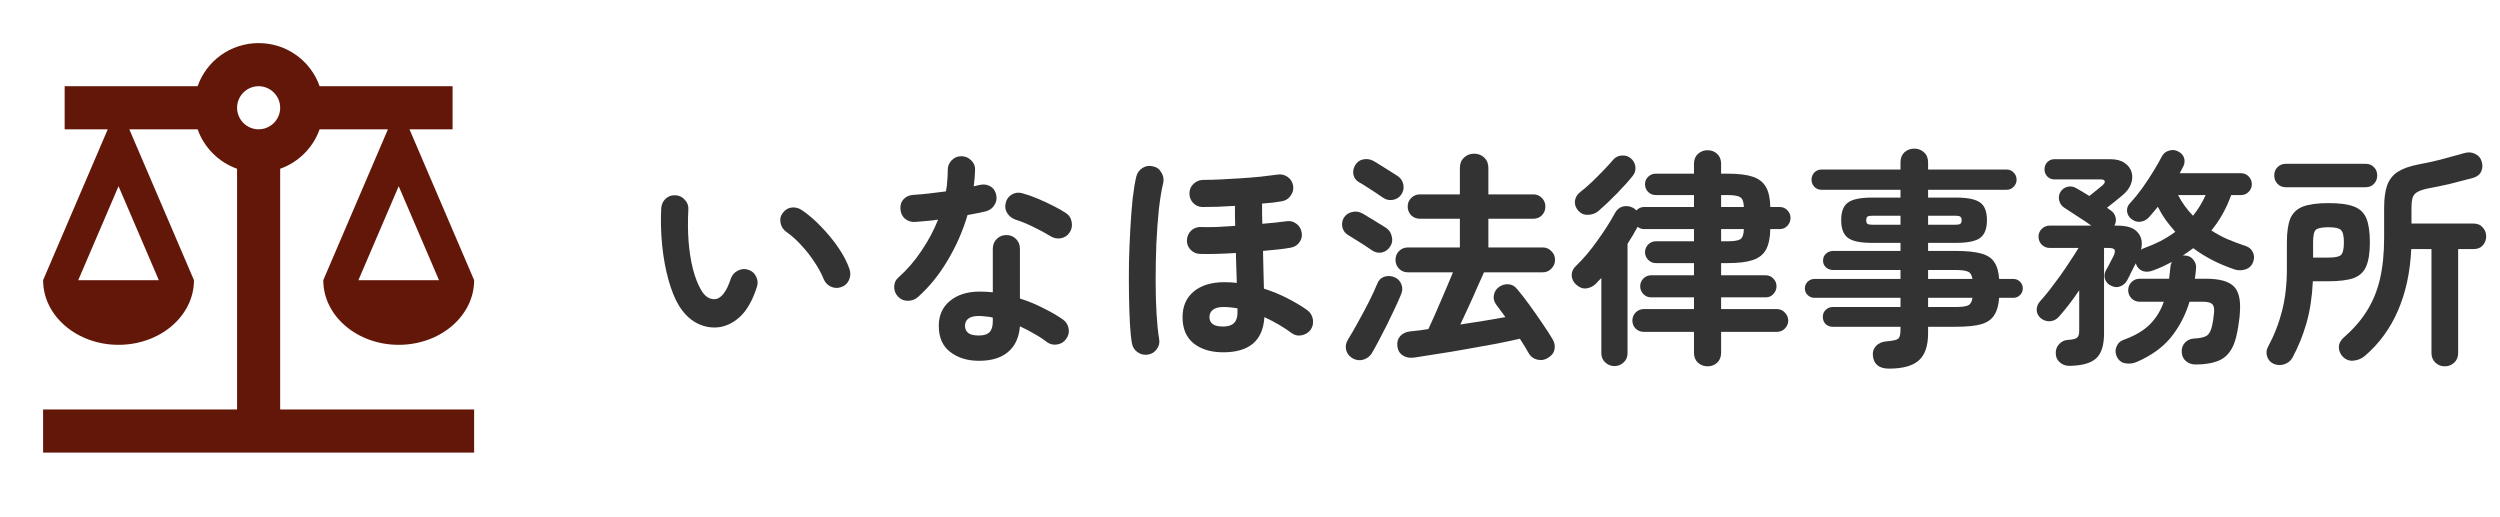 <svg xmlns="http://www.w3.org/2000/svg" width="174" height="36" viewBox="0 0 174 36" fill="none"><path d="M19.5 11.745C20.775 11.295 21.795 10.275 22.245 9H27L22.5 19.5C22.5 21.99 24.855 24 27.75 24C30.645 24 33 21.99 33 19.5L28.5 9H31.5V6H22.245C21.63 4.245 19.965 3 18 3C16.035 3 14.37 4.245 13.755 6H4.5V9H7.5L3 19.5C3 21.99 5.355 24 8.25 24C11.145 24 13.5 21.99 13.5 19.5L9 9H13.755C14.205 10.275 15.225 11.295 16.5 11.745V28.5H3V31.5H33V28.5H19.5V11.745ZM30.555 19.5H24.945L27.75 12.96L30.555 19.5ZM11.055 19.5H5.445L8.25 12.96L11.055 19.5ZM18 9C17.175 9 16.5 8.325 16.5 7.5C16.5 6.675 17.175 6 18 6C18.825 6 19.5 6.675 19.5 7.5C19.5 8.325 18.825 9 18 9Z" fill="#621708"></path><path d="M170.159 25.496C169.903 25.496 169.685 25.411 169.503 25.24C169.322 25.069 169.231 24.845 169.231 24.568V17.336H167.823C167.749 18.947 167.439 20.376 166.895 21.624C166.362 22.861 165.599 23.907 164.607 24.76C164.383 24.952 164.127 25.064 163.839 25.096C163.562 25.139 163.311 25.059 163.087 24.856C162.885 24.653 162.783 24.419 162.783 24.152C162.794 23.896 162.917 23.667 163.151 23.464C163.802 22.899 164.33 22.291 164.735 21.64C165.151 20.979 165.455 20.237 165.647 19.416C165.839 18.584 165.935 17.629 165.935 16.552V14.488C165.935 13.827 166.005 13.299 166.143 12.904C166.293 12.499 166.538 12.184 166.879 11.96C167.231 11.736 167.706 11.565 168.303 11.448C168.773 11.363 169.29 11.251 169.855 11.112C170.421 10.963 170.965 10.813 171.487 10.664C171.765 10.579 172.015 10.589 172.239 10.696C172.474 10.803 172.629 10.963 172.703 11.176C172.799 11.432 172.799 11.677 172.703 11.912C172.607 12.136 172.421 12.291 172.143 12.376C171.631 12.515 171.098 12.653 170.543 12.792C169.989 12.92 169.477 13.027 169.007 13.112C168.687 13.176 168.442 13.256 168.271 13.352C168.101 13.437 167.983 13.571 167.919 13.752C167.866 13.923 167.839 14.179 167.839 14.52V15.56H172.159C172.437 15.56 172.65 15.651 172.799 15.832C172.959 16.003 173.039 16.211 173.039 16.456C173.039 16.691 172.959 16.899 172.799 17.08C172.65 17.251 172.437 17.336 172.159 17.336H171.087V24.568C171.087 24.845 170.997 25.069 170.815 25.24C170.634 25.411 170.415 25.496 170.159 25.496ZM158.239 25.32C158.015 25.213 157.866 25.043 157.791 24.808C157.717 24.573 157.738 24.349 157.855 24.136C158.282 23.347 158.607 22.515 158.831 21.64C159.055 20.765 159.167 19.789 159.167 18.712V16.872C159.167 16.157 159.247 15.603 159.407 15.208C159.578 14.813 159.871 14.536 160.287 14.376C160.714 14.216 161.306 14.136 162.063 14.136C162.831 14.136 163.423 14.216 163.839 14.376C164.255 14.536 164.543 14.813 164.703 15.208C164.863 15.603 164.943 16.157 164.943 16.872C164.943 17.587 164.858 18.141 164.687 18.536C164.527 18.92 164.239 19.192 163.823 19.352C163.407 19.501 162.815 19.576 162.047 19.576H160.975C160.922 20.675 160.773 21.651 160.527 22.504C160.282 23.347 159.962 24.136 159.567 24.872C159.439 25.107 159.247 25.267 158.991 25.352C158.735 25.437 158.485 25.427 158.239 25.32ZM159.103 13.032C158.858 13.032 158.661 12.952 158.511 12.792C158.362 12.632 158.287 12.44 158.287 12.216C158.287 11.981 158.362 11.789 158.511 11.64C158.661 11.48 158.858 11.4 159.103 11.4H164.639C164.885 11.4 165.082 11.48 165.231 11.64C165.381 11.789 165.455 11.981 165.455 12.216C165.455 12.44 165.381 12.632 165.231 12.792C165.082 12.952 164.885 13.032 164.639 13.032H159.103ZM160.991 17.928H162.063C162.511 17.928 162.799 17.869 162.927 17.752C163.066 17.624 163.135 17.331 163.135 16.872C163.135 16.413 163.066 16.125 162.927 16.008C162.799 15.88 162.511 15.816 162.063 15.816C161.615 15.816 161.322 15.875 161.183 15.992C161.055 16.109 160.991 16.397 160.991 16.856V17.928Z" fill="#333333"></path><path d="M144.025 25.464C143.759 25.464 143.535 25.379 143.353 25.208C143.172 25.048 143.081 24.84 143.081 24.584C143.071 24.339 143.151 24.125 143.321 23.944C143.492 23.763 143.7 23.667 143.945 23.656C144.255 23.635 144.457 23.587 144.553 23.512C144.66 23.427 144.713 23.267 144.713 23.032V20.2C144.479 20.552 144.239 20.888 143.993 21.208C143.748 21.517 143.519 21.795 143.305 22.04C143.135 22.232 142.927 22.339 142.681 22.36C142.436 22.371 142.217 22.296 142.025 22.136C141.855 21.987 141.764 21.8 141.753 21.576C141.753 21.352 141.828 21.155 141.977 20.984C142.18 20.76 142.404 20.493 142.649 20.184C142.895 19.864 143.145 19.528 143.401 19.176C143.657 18.813 143.892 18.467 144.105 18.136C144.329 17.805 144.516 17.512 144.665 17.256H142.649C142.447 17.256 142.265 17.181 142.105 17.032C141.956 16.872 141.881 16.685 141.881 16.472C141.881 16.259 141.956 16.077 142.105 15.928C142.265 15.779 142.447 15.704 142.649 15.704H145.561C145.263 15.491 144.927 15.267 144.553 15.032C144.191 14.787 143.897 14.595 143.673 14.456C143.492 14.339 143.375 14.173 143.321 13.96C143.268 13.747 143.295 13.549 143.401 13.368C143.519 13.176 143.684 13.053 143.897 13C144.111 12.947 144.313 12.979 144.505 13.096C144.74 13.224 145.044 13.405 145.417 13.64C145.535 13.544 145.695 13.416 145.897 13.256C146.1 13.085 146.244 12.968 146.329 12.904C146.457 12.787 146.511 12.691 146.489 12.616C146.479 12.531 146.383 12.488 146.201 12.488H142.985C142.793 12.488 142.628 12.419 142.489 12.28C142.361 12.141 142.297 11.976 142.297 11.784C142.297 11.592 142.361 11.427 142.489 11.288C142.628 11.149 142.793 11.08 142.985 11.08H146.873C147.289 11.08 147.62 11.165 147.865 11.336C148.121 11.507 148.287 11.725 148.361 11.992C148.436 12.248 148.42 12.52 148.313 12.808C148.207 13.096 148.004 13.363 147.705 13.608C147.535 13.747 147.359 13.891 147.177 14.04C147.007 14.179 146.831 14.317 146.649 14.456C146.703 14.488 146.745 14.52 146.777 14.552C146.82 14.584 146.857 14.611 146.889 14.632C147.071 14.749 147.188 14.909 147.241 15.112C147.295 15.315 147.268 15.512 147.161 15.704H147.385C148.047 15.704 148.511 15.859 148.777 16.168C149.055 16.477 149.135 16.883 149.017 17.384C149.071 17.341 149.14 17.304 149.225 17.272C149.631 17.123 150.015 16.957 150.377 16.776C150.74 16.584 151.081 16.371 151.401 16.136C151.167 15.869 150.943 15.592 150.729 15.304C150.527 15.016 150.345 14.712 150.185 14.392C150.079 14.52 149.972 14.648 149.865 14.776C149.769 14.893 149.668 15.011 149.561 15.128C149.401 15.299 149.209 15.4 148.985 15.432C148.761 15.464 148.548 15.4 148.345 15.24C148.175 15.112 148.073 14.936 148.041 14.712C148.02 14.488 148.095 14.291 148.265 14.12C148.553 13.811 148.836 13.464 149.113 13.08C149.391 12.685 149.647 12.296 149.881 11.912C150.116 11.528 150.308 11.192 150.457 10.904C150.564 10.691 150.729 10.552 150.953 10.488C151.177 10.413 151.391 10.429 151.593 10.536C151.807 10.643 151.945 10.792 152.009 10.984C152.073 11.176 152.057 11.373 151.961 11.576C151.919 11.651 151.876 11.731 151.833 11.816C151.801 11.891 151.759 11.971 151.705 12.056H155.977C156.191 12.056 156.367 12.131 156.505 12.28C156.655 12.429 156.729 12.611 156.729 12.824C156.729 13.027 156.655 13.203 156.505 13.352C156.367 13.501 156.191 13.576 155.977 13.576H155.289C154.959 14.504 154.5 15.325 153.913 16.04C154.255 16.264 154.628 16.467 155.033 16.648C155.439 16.819 155.865 16.979 156.313 17.128C156.537 17.203 156.697 17.341 156.793 17.544C156.9 17.747 156.911 17.971 156.825 18.216C156.729 18.483 156.553 18.659 156.297 18.744C156.052 18.829 155.801 18.835 155.545 18.76C154.436 18.387 153.471 17.891 152.649 17.272C152.532 17.357 152.415 17.443 152.297 17.528C152.18 17.613 152.057 17.699 151.929 17.784H152.073C152.329 17.795 152.527 17.896 152.665 18.088C152.815 18.269 152.873 18.483 152.841 18.728C152.831 18.835 152.82 18.947 152.809 19.064C152.799 19.171 152.783 19.283 152.761 19.4H153.529C154.457 19.4 155.097 19.571 155.449 19.912C155.812 20.243 155.961 20.851 155.897 21.736C155.887 21.96 155.865 22.168 155.833 22.36C155.812 22.541 155.775 22.776 155.721 23.064C155.615 23.661 155.444 24.125 155.209 24.456C154.975 24.797 154.66 25.032 154.265 25.16C153.881 25.299 153.396 25.368 152.809 25.368C152.543 25.368 152.319 25.288 152.137 25.128C151.956 24.979 151.86 24.765 151.849 24.488C151.839 24.221 151.919 24.003 152.089 23.832C152.26 23.661 152.473 23.571 152.729 23.56C153.145 23.539 153.439 23.469 153.609 23.352C153.78 23.224 153.903 22.973 153.977 22.6C153.999 22.472 154.02 22.349 154.041 22.232C154.063 22.104 154.079 21.976 154.089 21.848C154.132 21.507 154.095 21.283 153.977 21.176C153.871 21.059 153.652 21 153.321 21H152.393C152.105 21.939 151.673 22.765 151.097 23.48C150.521 24.184 149.727 24.755 148.713 25.192C148.468 25.299 148.212 25.331 147.945 25.288C147.689 25.256 147.492 25.117 147.353 24.872C147.225 24.627 147.209 24.381 147.305 24.136C147.401 23.891 147.577 23.725 147.833 23.64C148.601 23.363 149.204 23.005 149.641 22.568C150.079 22.12 150.399 21.597 150.601 21H148.921C148.697 21 148.505 20.92 148.345 20.76C148.196 20.6 148.121 20.413 148.121 20.2C148.121 19.987 148.196 19.8 148.345 19.64C148.505 19.48 148.697 19.4 148.921 19.4H150.969C150.991 19.261 151.007 19.123 151.017 18.984C151.039 18.845 151.055 18.701 151.065 18.552C151.065 18.499 151.076 18.445 151.097 18.392C151.119 18.328 151.14 18.275 151.161 18.232C150.959 18.339 150.745 18.445 150.521 18.552C150.308 18.648 150.084 18.739 149.849 18.824C149.583 18.931 149.337 18.941 149.113 18.856C148.9 18.771 148.751 18.611 148.665 18.376L148.649 18.328C148.543 18.531 148.436 18.739 148.329 18.952C148.233 19.165 148.143 19.347 148.057 19.496C147.951 19.699 147.791 19.843 147.577 19.928C147.375 20.013 147.167 20.003 146.953 19.896C146.751 19.811 146.607 19.667 146.521 19.464C146.447 19.251 146.457 19.048 146.553 18.856C146.585 18.803 146.639 18.707 146.713 18.568C146.788 18.419 146.863 18.275 146.937 18.136C147.023 17.987 147.076 17.885 147.097 17.832C147.204 17.597 147.225 17.443 147.161 17.368C147.108 17.293 146.959 17.256 146.713 17.256H146.441V23.208C146.441 24.04 146.255 24.621 145.881 24.952C145.508 25.283 144.889 25.453 144.025 25.464ZM152.633 15.016C152.985 14.579 153.279 14.099 153.513 13.576H151.593C151.871 14.109 152.217 14.589 152.633 15.016Z" fill="#333333"></path><path d="M131.475 25.656C130.793 25.656 130.419 25.363 130.355 24.776C130.323 24.499 130.398 24.264 130.579 24.072C130.761 23.88 131.017 23.773 131.347 23.752C131.753 23.72 132.009 23.661 132.115 23.576C132.222 23.48 132.275 23.277 132.275 22.968V22.744H127.555C127.363 22.744 127.198 22.68 127.059 22.552C126.931 22.413 126.867 22.248 126.867 22.056C126.867 21.864 126.931 21.704 127.059 21.576C127.198 21.437 127.363 21.368 127.555 21.368H132.275V20.728H126.275C126.105 20.728 125.95 20.664 125.811 20.536C125.683 20.408 125.619 20.253 125.619 20.072C125.619 19.891 125.683 19.736 125.811 19.608C125.95 19.48 126.105 19.416 126.275 19.416H132.275V18.792H127.603C127.401 18.792 127.23 18.733 127.091 18.616C126.953 18.488 126.883 18.328 126.883 18.136C126.883 17.933 126.953 17.773 127.091 17.656C127.23 17.528 127.401 17.464 127.603 17.464H132.275V16.904H130.291C129.481 16.904 128.921 16.787 128.611 16.552C128.302 16.317 128.147 15.907 128.147 15.32C128.147 14.733 128.302 14.328 128.611 14.104C128.921 13.869 129.481 13.752 130.291 13.752H132.275V13.208H126.771C126.579 13.208 126.414 13.139 126.275 13C126.147 12.861 126.083 12.696 126.083 12.504C126.083 12.312 126.147 12.147 126.275 12.008C126.414 11.869 126.579 11.8 126.771 11.8H132.275V11.304C132.275 11.005 132.366 10.771 132.547 10.6C132.739 10.429 132.969 10.344 133.235 10.344C133.502 10.344 133.726 10.429 133.907 10.6C134.099 10.771 134.195 11.005 134.195 11.304V11.8H139.667C139.859 11.8 140.019 11.869 140.147 12.008C140.286 12.147 140.355 12.312 140.355 12.504C140.355 12.696 140.286 12.861 140.147 13C140.019 13.139 139.859 13.208 139.667 13.208H134.195V13.752H136.131C136.953 13.752 137.518 13.869 137.827 14.104C138.137 14.328 138.291 14.733 138.291 15.32C138.291 15.907 138.137 16.317 137.827 16.552C137.518 16.787 136.953 16.904 136.131 16.904H134.195V17.464H136.099C136.857 17.464 137.449 17.523 137.875 17.64C138.313 17.757 138.622 17.96 138.803 18.248C138.995 18.525 139.107 18.915 139.139 19.416H140.131C140.313 19.416 140.467 19.48 140.595 19.608C140.723 19.736 140.787 19.891 140.787 20.072C140.787 20.253 140.723 20.408 140.595 20.536C140.467 20.664 140.313 20.728 140.131 20.728H139.139C139.107 21.229 138.995 21.629 138.803 21.928C138.622 22.227 138.318 22.44 137.891 22.568C137.465 22.685 136.867 22.744 136.099 22.744H134.195V23.192C134.195 24.067 133.982 24.696 133.555 25.08C133.129 25.464 132.435 25.656 131.475 25.656ZM134.195 21.368H136.099C136.515 21.368 136.809 21.331 136.979 21.256C137.15 21.171 137.251 20.995 137.283 20.728H134.195V21.368ZM134.195 19.416H137.283C137.241 19.139 137.134 18.968 136.963 18.904C136.803 18.829 136.515 18.792 136.099 18.792H134.195V19.416ZM130.291 15.64H132.275V15.016H130.291C130.142 15.016 130.035 15.037 129.971 15.08C129.918 15.123 129.891 15.208 129.891 15.336C129.891 15.453 129.918 15.533 129.971 15.576C130.035 15.619 130.142 15.64 130.291 15.64ZM134.195 15.64H136.131C136.281 15.64 136.382 15.619 136.435 15.576C136.499 15.533 136.531 15.453 136.531 15.336C136.531 15.208 136.499 15.123 136.435 15.08C136.382 15.037 136.281 15.016 136.131 15.016H134.195V15.64Z" fill="#333333"></path><path d="M118.845 25.496C118.589 25.496 118.365 25.411 118.173 25.24C117.992 25.069 117.901 24.84 117.901 24.552V23.096H114.397C114.184 23.096 113.997 23.021 113.837 22.872C113.688 22.712 113.613 22.525 113.613 22.312C113.613 22.099 113.688 21.912 113.837 21.752C113.997 21.592 114.184 21.512 114.397 21.512H117.901V20.696H114.909C114.707 20.696 114.531 20.621 114.381 20.472C114.232 20.312 114.157 20.131 114.157 19.928C114.157 19.715 114.232 19.533 114.381 19.384C114.531 19.235 114.707 19.16 114.909 19.16H117.901V18.312H115.245C115.043 18.312 114.867 18.237 114.717 18.088C114.568 17.939 114.493 17.763 114.493 17.56C114.493 17.347 114.568 17.165 114.717 17.016C114.867 16.867 115.043 16.792 115.245 16.792H117.901V15.944H114.413C114.253 15.944 114.109 15.891 113.981 15.784C113.875 15.976 113.763 16.173 113.645 16.376C113.528 16.568 113.405 16.765 113.277 16.968V24.568C113.277 24.845 113.187 25.064 113.005 25.224C112.824 25.395 112.611 25.48 112.365 25.48C112.12 25.48 111.907 25.395 111.725 25.224C111.544 25.064 111.453 24.845 111.453 24.568V19.352C111.389 19.416 111.325 19.48 111.261 19.544C111.197 19.608 111.139 19.672 111.085 19.736C110.893 19.928 110.669 20.04 110.413 20.072C110.168 20.104 109.933 20.019 109.709 19.816C109.507 19.635 109.4 19.421 109.389 19.176C109.389 18.92 109.48 18.707 109.661 18.536C110.195 18.024 110.701 17.427 111.181 16.744C111.672 16.061 112.077 15.427 112.397 14.84C112.525 14.595 112.707 14.44 112.941 14.376C113.176 14.312 113.411 14.339 113.645 14.456C113.741 14.499 113.821 14.563 113.885 14.648C114.045 14.488 114.221 14.408 114.413 14.408H117.901V13.576H115.229C115.027 13.576 114.851 13.501 114.701 13.352C114.563 13.203 114.493 13.027 114.493 12.824C114.493 12.621 114.563 12.451 114.701 12.312C114.851 12.163 115.027 12.088 115.229 12.088H117.901V11.4C117.901 11.112 117.992 10.883 118.173 10.712C118.365 10.541 118.589 10.456 118.845 10.456C119.112 10.456 119.336 10.541 119.517 10.712C119.699 10.883 119.789 11.112 119.789 11.4V12.088H120.253C120.989 12.088 121.565 12.157 121.981 12.296C122.408 12.435 122.717 12.675 122.909 13.016C123.101 13.347 123.203 13.811 123.213 14.408H123.869C124.083 14.408 124.259 14.483 124.397 14.632C124.547 14.781 124.621 14.963 124.621 15.176C124.621 15.379 124.547 15.56 124.397 15.72C124.259 15.869 124.083 15.944 123.869 15.944H123.213C123.203 16.552 123.101 17.032 122.909 17.384C122.717 17.725 122.408 17.965 121.981 18.104C121.565 18.243 120.989 18.312 120.253 18.312H119.789V19.16H122.893C123.107 19.16 123.283 19.235 123.421 19.384C123.571 19.533 123.645 19.715 123.645 19.928C123.645 20.131 123.571 20.312 123.421 20.472C123.283 20.621 123.107 20.696 122.893 20.696H119.789V21.512H123.677C123.891 21.512 124.072 21.592 124.221 21.752C124.381 21.912 124.461 22.099 124.461 22.312C124.461 22.525 124.381 22.712 124.221 22.872C124.072 23.021 123.891 23.096 123.677 23.096H119.789V24.552C119.789 24.84 119.699 25.069 119.517 25.24C119.336 25.411 119.112 25.496 118.845 25.496ZM111.261 14.68C111.059 14.851 110.813 14.941 110.525 14.952C110.248 14.963 110.019 14.861 109.837 14.648C109.667 14.456 109.592 14.237 109.613 13.992C109.645 13.747 109.763 13.544 109.965 13.384C110.211 13.192 110.477 12.963 110.765 12.696C111.053 12.419 111.331 12.141 111.597 11.864C111.875 11.576 112.099 11.331 112.269 11.128C112.419 10.947 112.616 10.845 112.861 10.824C113.107 10.803 113.32 10.867 113.501 11.016C113.683 11.165 113.789 11.357 113.821 11.592C113.853 11.827 113.795 12.04 113.645 12.232C113.357 12.595 112.989 13.005 112.541 13.464C112.104 13.912 111.677 14.317 111.261 14.68ZM119.789 16.792H120.253C120.691 16.792 120.984 16.744 121.133 16.648C121.283 16.541 121.363 16.307 121.373 15.944H119.789V16.792ZM119.789 14.408H121.373C121.363 14.056 121.283 13.832 121.133 13.736C120.984 13.629 120.691 13.576 120.253 13.576H119.789V14.408Z" fill="#333333"></path><path d="M98.423 24.888C98.103 24.931 97.837 24.877 97.623 24.728C97.41 24.589 97.287 24.376 97.255 24.088C97.223 23.821 97.287 23.592 97.447 23.4C97.618 23.208 97.853 23.096 98.151 23.064C98.333 23.043 98.53 23.021 98.743 23C98.957 22.968 99.181 22.936 99.415 22.904C99.533 22.659 99.666 22.365 99.815 22.024C99.975 21.672 100.135 21.304 100.295 20.92C100.455 20.536 100.61 20.173 100.759 19.832C100.909 19.48 101.031 19.187 101.127 18.952H97.975C97.741 18.952 97.538 18.867 97.367 18.696C97.207 18.525 97.127 18.323 97.127 18.088C97.127 17.843 97.207 17.64 97.367 17.48C97.538 17.309 97.741 17.224 97.975 17.224H101.607V15.224H98.823C98.589 15.224 98.386 15.144 98.215 14.984C98.055 14.813 97.975 14.611 97.975 14.376C97.975 14.141 98.055 13.944 98.215 13.784C98.386 13.613 98.589 13.528 98.823 13.528H101.607V11.688C101.607 11.389 101.703 11.149 101.895 10.968C102.087 10.787 102.322 10.696 102.599 10.696C102.877 10.696 103.111 10.787 103.303 10.968C103.495 11.149 103.591 11.389 103.591 11.688V13.528H106.711C106.957 13.528 107.159 13.613 107.319 13.784C107.479 13.944 107.559 14.141 107.559 14.376C107.559 14.611 107.479 14.813 107.319 14.984C107.159 15.144 106.957 15.224 106.711 15.224H103.591V17.224H107.383C107.618 17.224 107.815 17.309 107.975 17.48C108.146 17.64 108.231 17.843 108.231 18.088C108.231 18.323 108.146 18.525 107.975 18.696C107.815 18.867 107.618 18.952 107.383 18.952H103.287C103.159 19.24 102.994 19.608 102.791 20.056C102.599 20.504 102.397 20.957 102.183 21.416C101.981 21.864 101.799 22.253 101.639 22.584C102.205 22.499 102.754 22.413 103.287 22.328C103.831 22.232 104.327 22.147 104.775 22.072C104.658 21.901 104.541 21.741 104.423 21.592C104.317 21.443 104.215 21.304 104.119 21.176C103.981 20.984 103.933 20.771 103.975 20.536C104.018 20.301 104.135 20.115 104.327 19.976C104.541 19.827 104.765 19.763 104.999 19.784C105.234 19.805 105.431 19.917 105.591 20.12C105.847 20.419 106.13 20.781 106.439 21.208C106.749 21.635 107.047 22.061 107.335 22.488C107.623 22.904 107.858 23.267 108.039 23.576C108.189 23.811 108.242 24.045 108.199 24.28C108.167 24.525 108.023 24.728 107.767 24.888C107.533 25.048 107.277 25.096 106.999 25.032C106.733 24.968 106.535 24.824 106.407 24.6C106.322 24.451 106.226 24.285 106.119 24.104C106.013 23.933 105.901 23.757 105.783 23.576C105.325 23.683 104.77 23.8 104.119 23.928C103.469 24.045 102.786 24.168 102.071 24.296C101.367 24.424 100.695 24.536 100.055 24.632C99.415 24.739 98.871 24.824 98.423 24.888ZM94.135 24.936C93.89 24.787 93.741 24.589 93.687 24.344C93.634 24.099 93.677 23.864 93.815 23.64C94.029 23.299 94.263 22.893 94.519 22.424C94.786 21.944 95.042 21.464 95.287 20.984C95.533 20.493 95.725 20.077 95.863 19.736C95.959 19.491 96.125 19.331 96.359 19.256C96.594 19.181 96.834 19.197 97.079 19.304C97.293 19.4 97.442 19.555 97.527 19.768C97.623 19.981 97.623 20.211 97.527 20.456C97.421 20.723 97.282 21.037 97.111 21.4C96.941 21.763 96.759 22.141 96.567 22.536C96.375 22.92 96.183 23.293 95.991 23.656C95.799 24.019 95.629 24.328 95.479 24.584C95.341 24.808 95.143 24.957 94.887 25.032C94.631 25.107 94.381 25.075 94.135 24.936ZM95.479 17.416C95.362 17.331 95.197 17.219 94.983 17.08C94.77 16.941 94.557 16.808 94.343 16.68C94.13 16.541 93.959 16.435 93.831 16.36C93.629 16.243 93.495 16.067 93.431 15.832C93.378 15.587 93.41 15.363 93.527 15.16C93.666 14.947 93.853 14.813 94.087 14.76C94.333 14.696 94.567 14.723 94.791 14.84C94.919 14.904 95.09 15.005 95.303 15.144C95.527 15.272 95.746 15.405 95.959 15.544C96.183 15.672 96.354 15.779 96.471 15.864C96.685 16.003 96.818 16.205 96.871 16.472C96.935 16.728 96.893 16.963 96.743 17.176C96.605 17.389 96.413 17.523 96.167 17.576C95.922 17.619 95.693 17.565 95.479 17.416ZM96.247 13.752C96.13 13.667 95.965 13.555 95.751 13.416C95.538 13.277 95.325 13.139 95.111 13C94.898 12.861 94.722 12.755 94.583 12.68C94.381 12.563 94.253 12.392 94.199 12.168C94.157 11.933 94.194 11.715 94.311 11.512C94.45 11.277 94.637 11.139 94.871 11.096C95.117 11.043 95.351 11.075 95.575 11.192C95.714 11.267 95.89 11.373 96.103 11.512C96.317 11.64 96.53 11.773 96.743 11.912C96.967 12.051 97.143 12.163 97.271 12.248C97.485 12.387 97.618 12.584 97.671 12.84C97.725 13.085 97.677 13.32 97.527 13.544C97.389 13.747 97.191 13.869 96.935 13.912C96.69 13.955 96.461 13.901 96.247 13.752Z" fill="#333333"></path><path d="M85.137 24.52C84.284 24.52 83.596 24.312 83.073 23.896C82.561 23.48 82.305 22.872 82.305 22.072C82.305 21.325 82.561 20.733 83.073 20.296C83.596 19.859 84.311 19.64 85.217 19.64C85.505 19.64 85.793 19.656 86.081 19.688C86.071 19.368 86.06 19.032 86.049 18.68C86.039 18.328 86.028 17.971 86.017 17.608C85.516 17.64 85.041 17.661 84.593 17.672C84.145 17.683 83.783 17.683 83.505 17.672C83.249 17.661 83.031 17.56 82.849 17.368C82.679 17.176 82.599 16.952 82.609 16.696C82.631 16.429 82.732 16.211 82.913 16.04C83.105 15.869 83.335 15.789 83.601 15.8C83.857 15.811 84.193 15.811 84.609 15.8C85.036 15.779 85.489 15.752 85.969 15.72C85.969 15.475 85.964 15.235 85.953 15C85.953 14.765 85.953 14.541 85.953 14.328C85.537 14.349 85.132 14.371 84.737 14.392C84.353 14.403 84.007 14.408 83.697 14.408C83.441 14.408 83.223 14.312 83.041 14.12C82.86 13.928 82.775 13.699 82.785 13.432C82.796 13.176 82.892 12.963 83.073 12.792C83.265 12.611 83.495 12.52 83.761 12.52C84.113 12.52 84.513 12.509 84.961 12.488C85.42 12.467 85.889 12.44 86.369 12.408C86.849 12.376 87.308 12.339 87.745 12.296C88.193 12.243 88.583 12.195 88.913 12.152C89.169 12.109 89.404 12.163 89.617 12.312C89.831 12.461 89.959 12.664 90.001 12.92C90.044 13.176 89.985 13.411 89.825 13.624C89.676 13.837 89.473 13.965 89.217 14.008C89.025 14.04 88.812 14.072 88.577 14.104C88.343 14.125 88.097 14.147 87.841 14.168C87.841 14.403 87.841 14.637 87.841 14.872C87.852 15.096 87.857 15.331 87.857 15.576C88.519 15.523 89.073 15.464 89.521 15.4C89.777 15.357 90.007 15.411 90.209 15.56C90.423 15.709 90.551 15.912 90.593 16.168C90.647 16.424 90.593 16.659 90.433 16.872C90.284 17.075 90.081 17.197 89.825 17.24C89.345 17.325 88.705 17.4 87.905 17.464C87.916 17.944 87.927 18.408 87.937 18.856C87.948 19.304 87.959 19.715 87.969 20.088C88.567 20.28 89.121 20.509 89.633 20.776C90.156 21.043 90.609 21.315 90.993 21.592C91.207 21.752 91.335 21.965 91.377 22.232C91.42 22.499 91.367 22.739 91.217 22.952C91.068 23.155 90.86 23.283 90.593 23.336C90.337 23.389 90.103 23.336 89.889 23.176C89.345 22.771 88.716 22.403 88.001 22.072C87.905 23.704 86.951 24.52 85.137 24.52ZM79.905 24.68C79.639 24.723 79.399 24.669 79.185 24.52C78.972 24.381 78.839 24.179 78.785 23.912C78.721 23.56 78.673 23.091 78.641 22.504C78.609 21.907 78.588 21.24 78.577 20.504C78.567 19.757 78.567 18.989 78.577 18.2C78.599 17.4 78.631 16.627 78.673 15.88C78.716 15.123 78.769 14.435 78.833 13.816C78.908 13.187 78.993 12.675 79.089 12.28C79.153 12.024 79.297 11.827 79.521 11.688C79.745 11.549 79.985 11.512 80.241 11.576C80.508 11.629 80.705 11.773 80.833 12.008C80.972 12.232 81.015 12.472 80.961 12.728C80.844 13.208 80.743 13.821 80.657 14.568C80.583 15.304 80.524 16.104 80.481 16.968C80.449 17.821 80.433 18.675 80.433 19.528C80.433 20.371 80.455 21.149 80.497 21.864C80.54 22.568 80.599 23.139 80.673 23.576C80.727 23.843 80.673 24.083 80.513 24.296C80.364 24.509 80.161 24.637 79.905 24.68ZM85.137 22.728C85.799 22.728 86.129 22.408 86.129 21.768V21.464C85.799 21.4 85.468 21.368 85.137 21.368C84.807 21.368 84.561 21.437 84.401 21.576C84.252 21.704 84.177 21.869 84.177 22.072C84.177 22.275 84.252 22.435 84.401 22.552C84.551 22.669 84.796 22.728 85.137 22.728Z" fill="#333333"></path><path d="M68.139 25.112C67.329 25.112 66.657 24.904 66.123 24.488C65.601 24.083 65.339 23.48 65.339 22.68C65.339 21.955 65.595 21.379 66.107 20.952C66.63 20.515 67.318 20.296 68.171 20.296C68.491 20.296 68.801 20.312 69.099 20.344V17.32C69.099 17.043 69.19 16.813 69.371 16.632C69.553 16.451 69.777 16.36 70.043 16.36C70.31 16.36 70.534 16.451 70.715 16.632C70.897 16.813 70.987 17.043 70.987 17.32V20.776C71.563 20.957 72.107 21.181 72.619 21.448C73.142 21.704 73.601 21.971 73.995 22.248C74.209 22.408 74.337 22.621 74.379 22.888C74.422 23.144 74.363 23.379 74.203 23.592C74.054 23.805 73.846 23.933 73.579 23.976C73.323 24.019 73.089 23.965 72.875 23.816C72.619 23.613 72.326 23.421 71.995 23.24C71.675 23.048 71.339 22.872 70.987 22.712C70.923 23.491 70.651 24.083 70.171 24.488C69.691 24.904 69.014 25.112 68.139 25.112ZM63.883 20.68C63.681 20.851 63.446 20.936 63.179 20.936C62.923 20.936 62.705 20.845 62.523 20.664C62.331 20.472 62.235 20.243 62.235 19.976C62.235 19.699 62.337 19.475 62.539 19.304C63.147 18.76 63.681 18.141 64.139 17.448C64.609 16.755 64.993 16.035 65.291 15.288C65.003 15.331 64.721 15.363 64.443 15.384C64.177 15.405 63.921 15.427 63.675 15.448C63.398 15.459 63.163 15.379 62.971 15.208C62.779 15.037 62.678 14.803 62.667 14.504C62.657 14.237 62.737 14.019 62.907 13.848C63.078 13.667 63.313 13.571 63.611 13.56C63.953 13.539 64.31 13.507 64.683 13.464C65.067 13.421 65.451 13.373 65.835 13.32C65.889 13.075 65.921 12.824 65.931 12.568C65.953 12.312 65.963 12.067 65.963 11.832C65.963 11.565 66.054 11.341 66.235 11.16C66.417 10.968 66.641 10.872 66.907 10.872C67.174 10.872 67.403 10.968 67.595 11.16C67.787 11.341 67.878 11.565 67.867 11.832C67.857 12.195 67.825 12.573 67.771 12.968C67.846 12.947 67.915 12.931 67.979 12.92C68.054 12.899 68.123 12.883 68.187 12.872C68.454 12.808 68.699 12.84 68.923 12.968C69.147 13.096 69.286 13.299 69.339 13.576C69.393 13.843 69.345 14.083 69.195 14.296C69.057 14.509 68.859 14.648 68.603 14.712C68.433 14.755 68.235 14.797 68.011 14.84C67.798 14.883 67.574 14.925 67.339 14.968C67.009 16.088 66.545 17.144 65.947 18.136C65.361 19.128 64.673 19.976 63.883 20.68ZM73.115 16.44C72.774 16.227 72.369 16.008 71.899 15.784C71.441 15.56 71.035 15.395 70.683 15.288C70.438 15.203 70.246 15.053 70.107 14.84C69.969 14.627 69.931 14.392 69.995 14.136C70.049 13.88 70.187 13.683 70.411 13.544C70.646 13.405 70.891 13.373 71.147 13.448C71.467 13.533 71.819 13.656 72.203 13.816C72.587 13.976 72.955 14.147 73.307 14.328C73.67 14.509 73.969 14.68 74.203 14.84C74.417 14.979 74.545 15.181 74.587 15.448C74.641 15.715 74.593 15.96 74.443 16.184C74.305 16.397 74.102 16.531 73.835 16.584C73.579 16.627 73.339 16.579 73.115 16.44ZM68.123 23.352C68.475 23.352 68.726 23.272 68.875 23.112C69.025 22.952 69.099 22.707 69.099 22.376V22.104C68.929 22.061 68.758 22.035 68.587 22.024C68.427 22.003 68.273 21.992 68.123 21.992C67.793 21.992 67.547 22.056 67.387 22.184C67.238 22.301 67.163 22.467 67.163 22.68C67.163 22.883 67.238 23.048 67.387 23.176C67.537 23.293 67.782 23.352 68.123 23.352Z" fill="#333333"></path><path d="M49.845 22.792C49.355 22.813 48.885 22.701 48.437 22.456C47.989 22.211 47.595 21.816 47.253 21.272C46.965 20.792 46.72 20.184 46.517 19.448C46.315 18.712 46.171 17.917 46.085 17.064C46 16.2 45.979 15.341 46.021 14.488C46.043 14.221 46.144 14.003 46.325 13.832C46.517 13.651 46.747 13.571 47.013 13.592C47.28 13.603 47.499 13.709 47.669 13.912C47.851 14.104 47.931 14.333 47.909 14.6C47.867 15.347 47.872 16.077 47.925 16.792C47.979 17.496 48.08 18.141 48.229 18.728C48.379 19.304 48.565 19.784 48.789 20.168C49.035 20.605 49.344 20.824 49.717 20.824C50.176 20.813 50.56 20.333 50.869 19.384C50.955 19.139 51.115 18.957 51.349 18.84C51.584 18.712 51.829 18.691 52.085 18.776C52.331 18.851 52.512 19.011 52.629 19.256C52.747 19.491 52.763 19.731 52.677 19.976C52.379 20.915 51.979 21.613 51.477 22.072C50.976 22.52 50.432 22.76 49.845 22.792ZM58.565 19.976C58.309 20.072 58.059 20.061 57.813 19.944C57.579 19.827 57.413 19.645 57.317 19.4C57.157 19.005 56.939 18.605 56.661 18.2C56.395 17.795 56.091 17.411 55.749 17.048C55.419 16.685 55.077 16.381 54.725 16.136C54.512 15.987 54.379 15.779 54.325 15.512C54.272 15.245 54.331 15.005 54.501 14.792C54.672 14.579 54.88 14.461 55.125 14.44C55.381 14.419 55.621 14.488 55.845 14.648C56.293 14.957 56.731 15.336 57.157 15.784C57.595 16.232 57.989 16.712 58.341 17.224C58.693 17.736 58.955 18.237 59.125 18.728C59.211 18.973 59.2 19.224 59.093 19.48C58.987 19.725 58.811 19.891 58.565 19.976Z" fill="#333333"></path></svg>